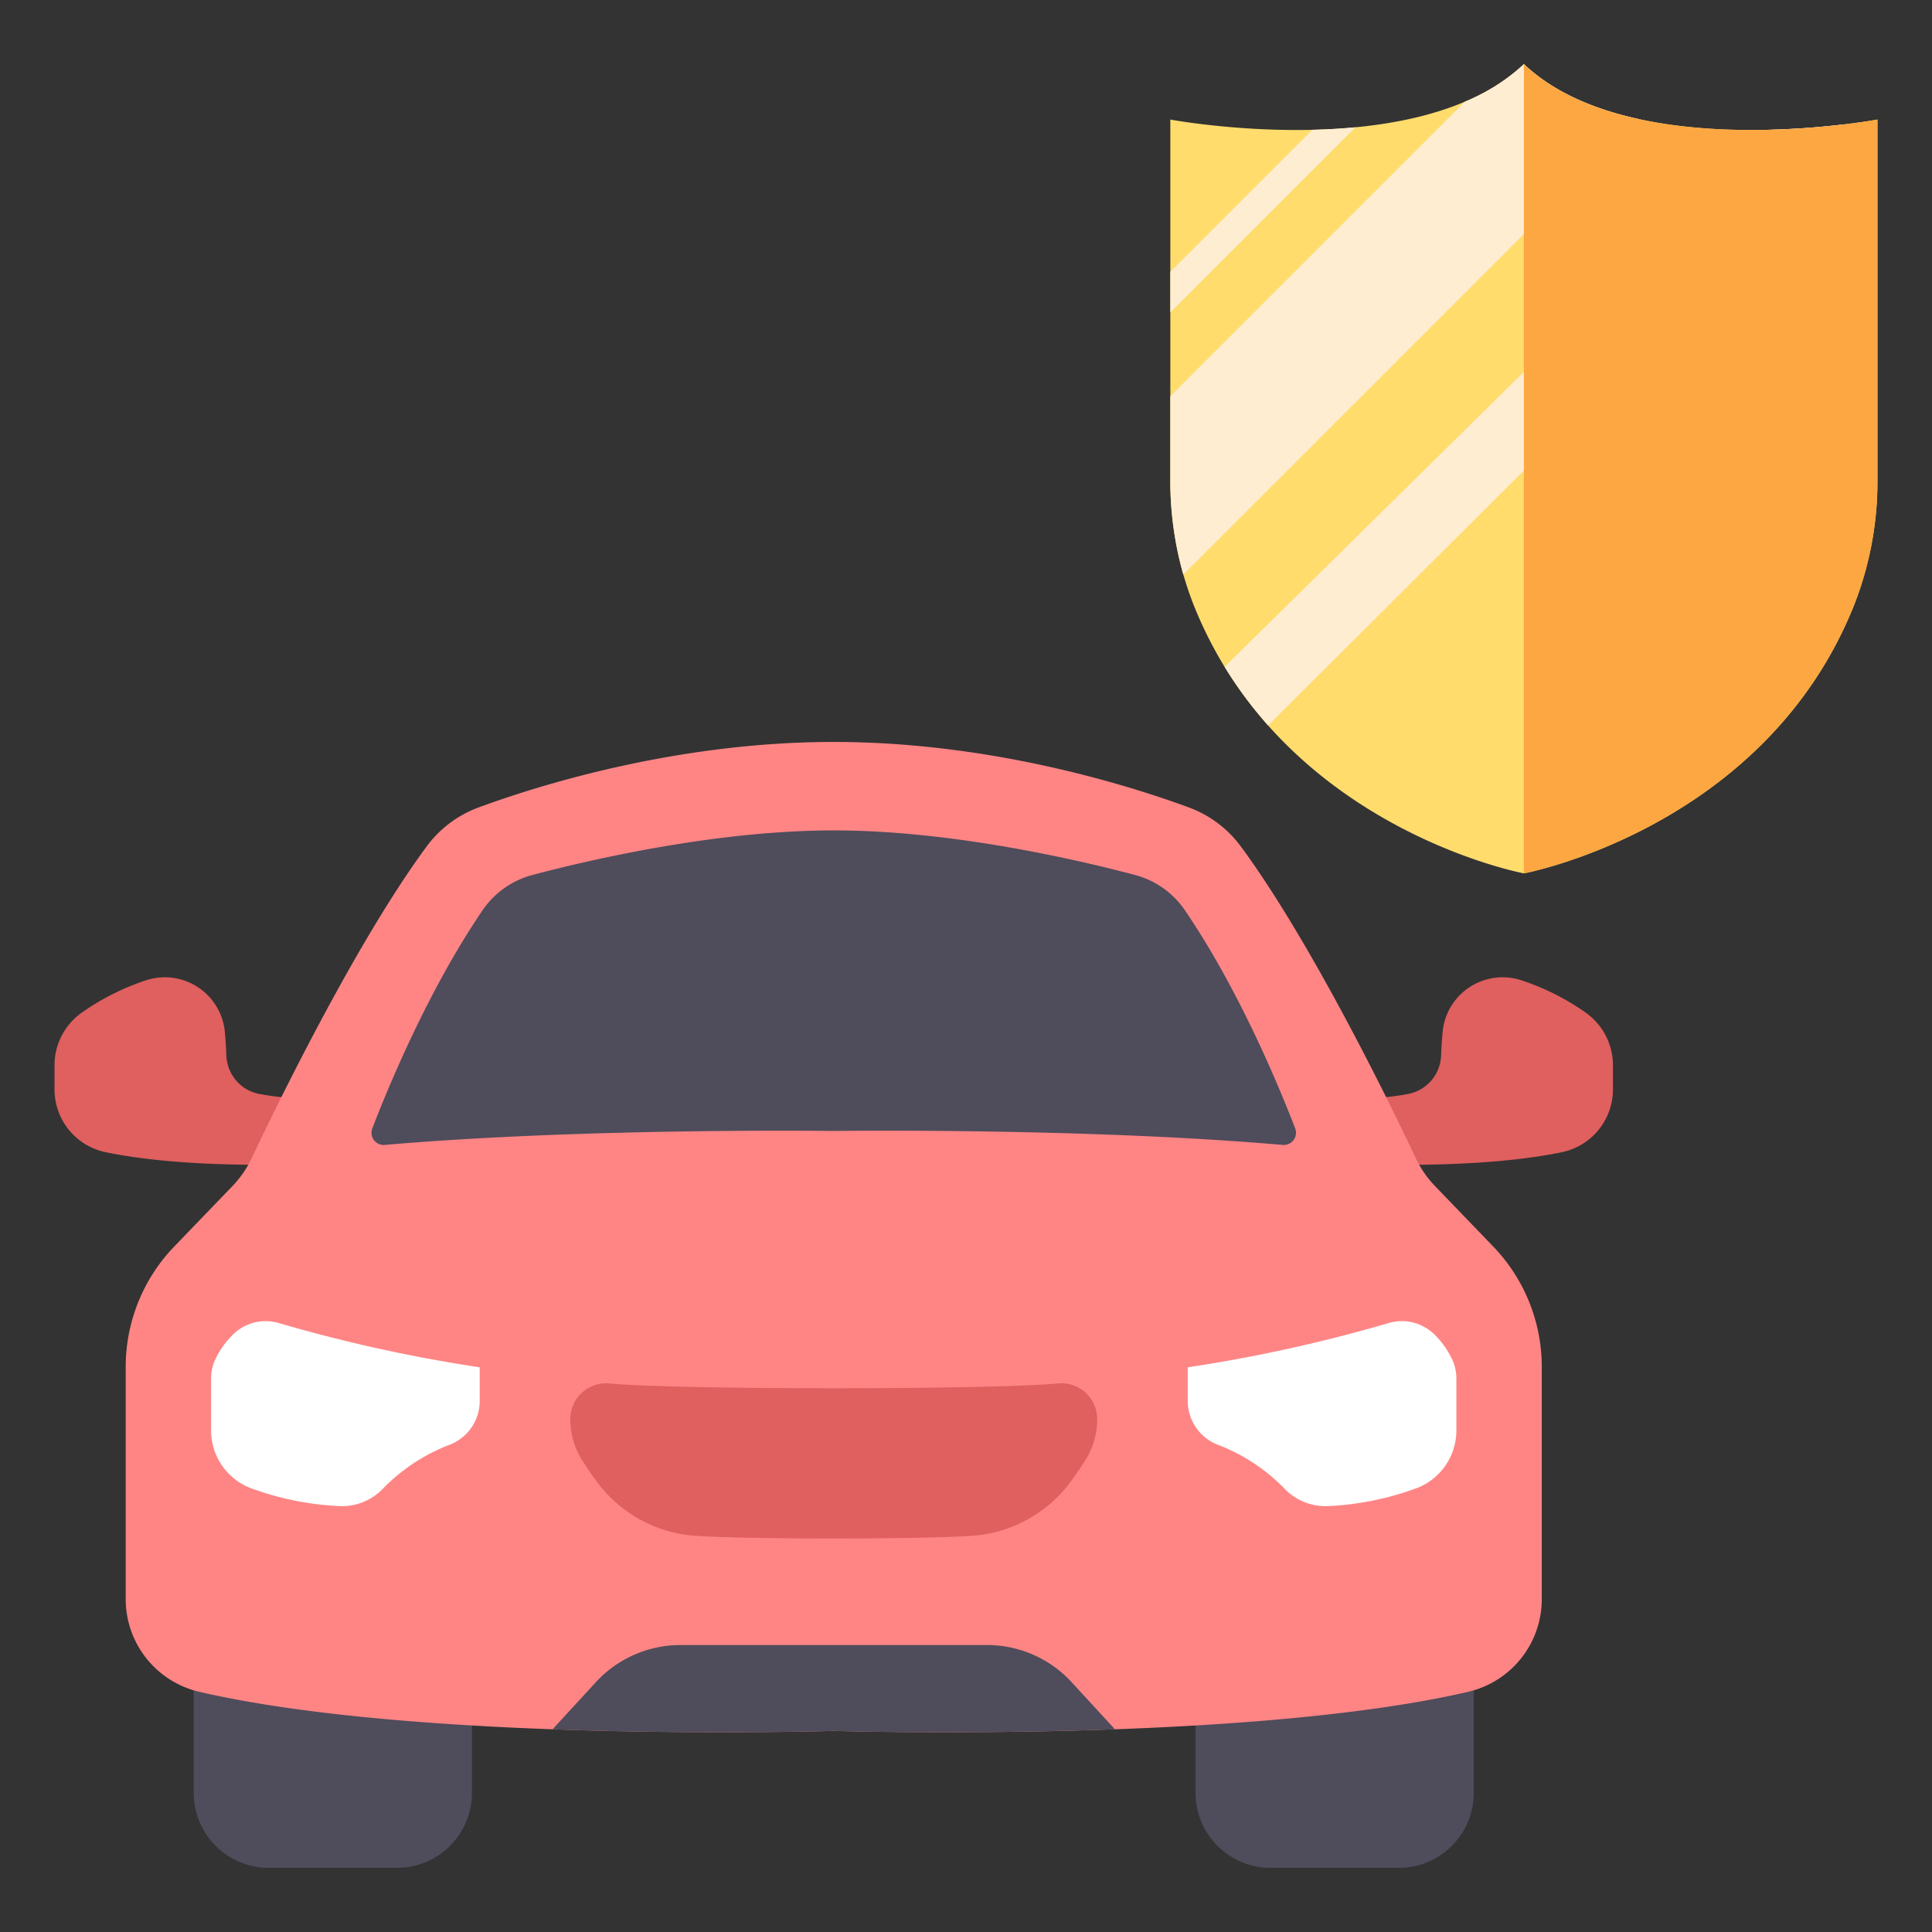 <svg id="icons" height="512" viewBox="0 0 340 340" width="512" xmlns="http://www.w3.org/2000/svg"><rect x="0" y="0" width="340" height="340" fill="#333333" stroke="none"/><path d="m34.087 293.9h48.969a0 0 0 0 1 0 0v21.614a13.2 13.2 0 0 1 -13.2 13.2h-22.567a13.2 13.2 0 0 1 -13.2-13.2v-21.614a0 0 0 0 1 -.002 0z" fill="#4f4c5b"/><path d="m50.8 204.911s-18.672.7-32.307-2.164a11.285 11.285 0 0 1 -8.9-11.074v-4.2a11.345 11.345 0 0 1 4.627-9.144 42.886 42.886 0 0 1 11.324-5.761 10.61 10.61 0 0 1 14.031 9.091c.118 1.288.209 2.652.261 4.079a7.16 7.16 0 0 0 5.813 6.784 45.2 45.2 0 0 0 8.434.777z" fill="#e05f5f"/><path d="m223.6 293.9h22.56a13.2 13.2 0 0 1 13.2 13.2v21.614a0 0 0 0 1 0 0h-48.967a0 0 0 0 1 0 0v-21.614a13.2 13.2 0 0 1 13.207-13.2z" fill="#4f4c5b" transform="matrix(-1 0 0 -1 469.755 622.614)"/><path d="m242.646 204.911s18.672.7 32.307-2.164a11.285 11.285 0 0 0 8.9-11.074v-4.2a11.342 11.342 0 0 0 -4.627-9.144 42.886 42.886 0 0 0 -11.324-5.761 10.61 10.61 0 0 0 -14.031 9.091c-.118 1.288-.209 2.652-.261 4.079a7.16 7.16 0 0 1 -5.813 6.784 45.2 45.2 0 0 1 -8.434.777z" fill="#e05f5f"/><path d="m262.789 219.373-10.237-10.632a18.371 18.371 0 0 1 -3.386-4.9c-4.218-8.924-18.275-37.9-30.817-54.906a19.984 19.984 0 0 0 -9.217-6.874c-10.5-3.857-34.768-11.491-62.407-11.491s-51.91 7.634-62.408 11.491a19.989 19.989 0 0 0 -9.217 6.874c-12.542 17.008-26.6 45.982-30.817 54.906a18.39 18.39 0 0 1 -3.385 4.9l-10.238 10.632a30.531 30.531 0 0 0 -8.539 21.177v40.827a16.742 16.742 0 0 0 12.879 16.335c39.223 9.124 111.724 6.9 111.724 6.9s72.5 2.226 111.723-6.9a16.742 16.742 0 0 0 12.88-16.335v-40.827a30.531 30.531 0 0 0 -8.538-21.177z" fill="#ff8585"/><path d="m37.146 242.655v8.988a10.883 10.883 0 0 0 6.867 10.2 51.871 51.871 0 0 0 15.611 3.2 9.992 9.992 0 0 0 7.831-3.131 32.547 32.547 0 0 1 11.74-7.685 8.277 8.277 0 0 0 5.228-7.7v-5.9a268.447 268.447 0 0 1 -35.291-7.772 8.174 8.174 0 0 0 -8.026 1.9 15.425 15.425 0 0 0 -3.207 4.455 7.954 7.954 0 0 0 -.753 3.445z" fill="#fff"/><path d="m186.181 243.464c-11.707 1.127-67.206 1.127-78.913 0a6.3 6.3 0 0 0 -6.9 6.283 13.567 13.567 0 0 0 2.12 7.295c.731 1.148 1.633 2.487 2.68 3.891a23.609 23.609 0 0 0 15.6 9.178c5.931.853 45.989.853 51.919 0a23.609 23.609 0 0 0 15.6-9.178c1.047-1.4 1.95-2.743 2.681-3.891a13.575 13.575 0 0 0 2.119-7.295 6.3 6.3 0 0 0 -6.906-6.283z" fill="#e05f5f"/><path d="m256.3 242.655v8.988a10.883 10.883 0 0 1 -6.867 10.2 51.865 51.865 0 0 1 -15.61 3.2 9.993 9.993 0 0 1 -7.832-3.131 32.553 32.553 0 0 0 -11.739-7.685 8.276 8.276 0 0 1 -5.229-7.7v-5.9a268.434 268.434 0 0 0 35.292-7.772 8.172 8.172 0 0 1 8.025 1.9 15.425 15.425 0 0 1 3.207 4.455 7.954 7.954 0 0 1 .753 3.445z" fill="#fff"/><path d="m188.589 296.038a20.232 20.232 0 0 0 -14.9-6.539h-53.934a20.232 20.232 0 0 0 -14.895 6.539l-7.618 8.287c26.83.979 49.483.285 49.483.285s22.652.694 49.482-.285z" fill="#4f4c5b"/><path d="m208.514 160.176a15.42 15.42 0 0 0 -8.814-6.208c-10-2.647-32.236-7.83-52.975-7.83s-42.974 5.183-52.976 7.83a15.424 15.424 0 0 0 -8.814 6.208c-9.6 14.08-16.71 31.365-19.416 38.406a2.145 2.145 0 0 0 2.184 2.906c35.186-3.053 79.022-2.455 79.022-2.455s43.835-.6 79.021 2.455a2.145 2.145 0 0 0 2.184-2.906c-2.706-7.041-9.818-24.326-19.416-38.406z" fill="#4f4c5b"/><path d="m268.179 11.284c-18.821 17.87-62.221 9.755-62.221 9.755v63.316a59.522 59.522 0 0 0 4.028 21.916c15.633 39.509 58.193 47.426 58.193 47.426s42.56-7.917 58.194-47.426a59.541 59.541 0 0 0 4.027-21.916v-63.316s-43.4 8.115-62.221-9.755z" fill="#ffdc6c"/><path d="m268.179 11.284a34.606 34.606 0 0 1 -10.378 6.61l-51.843 51.842v14.619a61.127 61.127 0 0 0 2.283 16.759l80.159-80.156c-7.679-1.673-14.923-4.644-20.221-9.674z" fill="#ffedd2"/><path d="m215.515 117.355a72.076 72.076 0 0 0 7.649 10.307l101.242-100.893v-4.869c-3.349.4-7.874.806-12.988.933z" fill="#ffedd2"/><path d="m326.373 106.271a59.541 59.541 0 0 0 4.027-21.916v-63.316s-43.4 8.115-62.221-9.755v142.416s42.56-7.92 58.194-47.429z" fill="#fca742"/><path d="m205.958 54.976 32.577-32.576c-2.568.247-5.115.386-7.589.444l-24.988 24.987z" fill="#ffedd2"/></svg>
